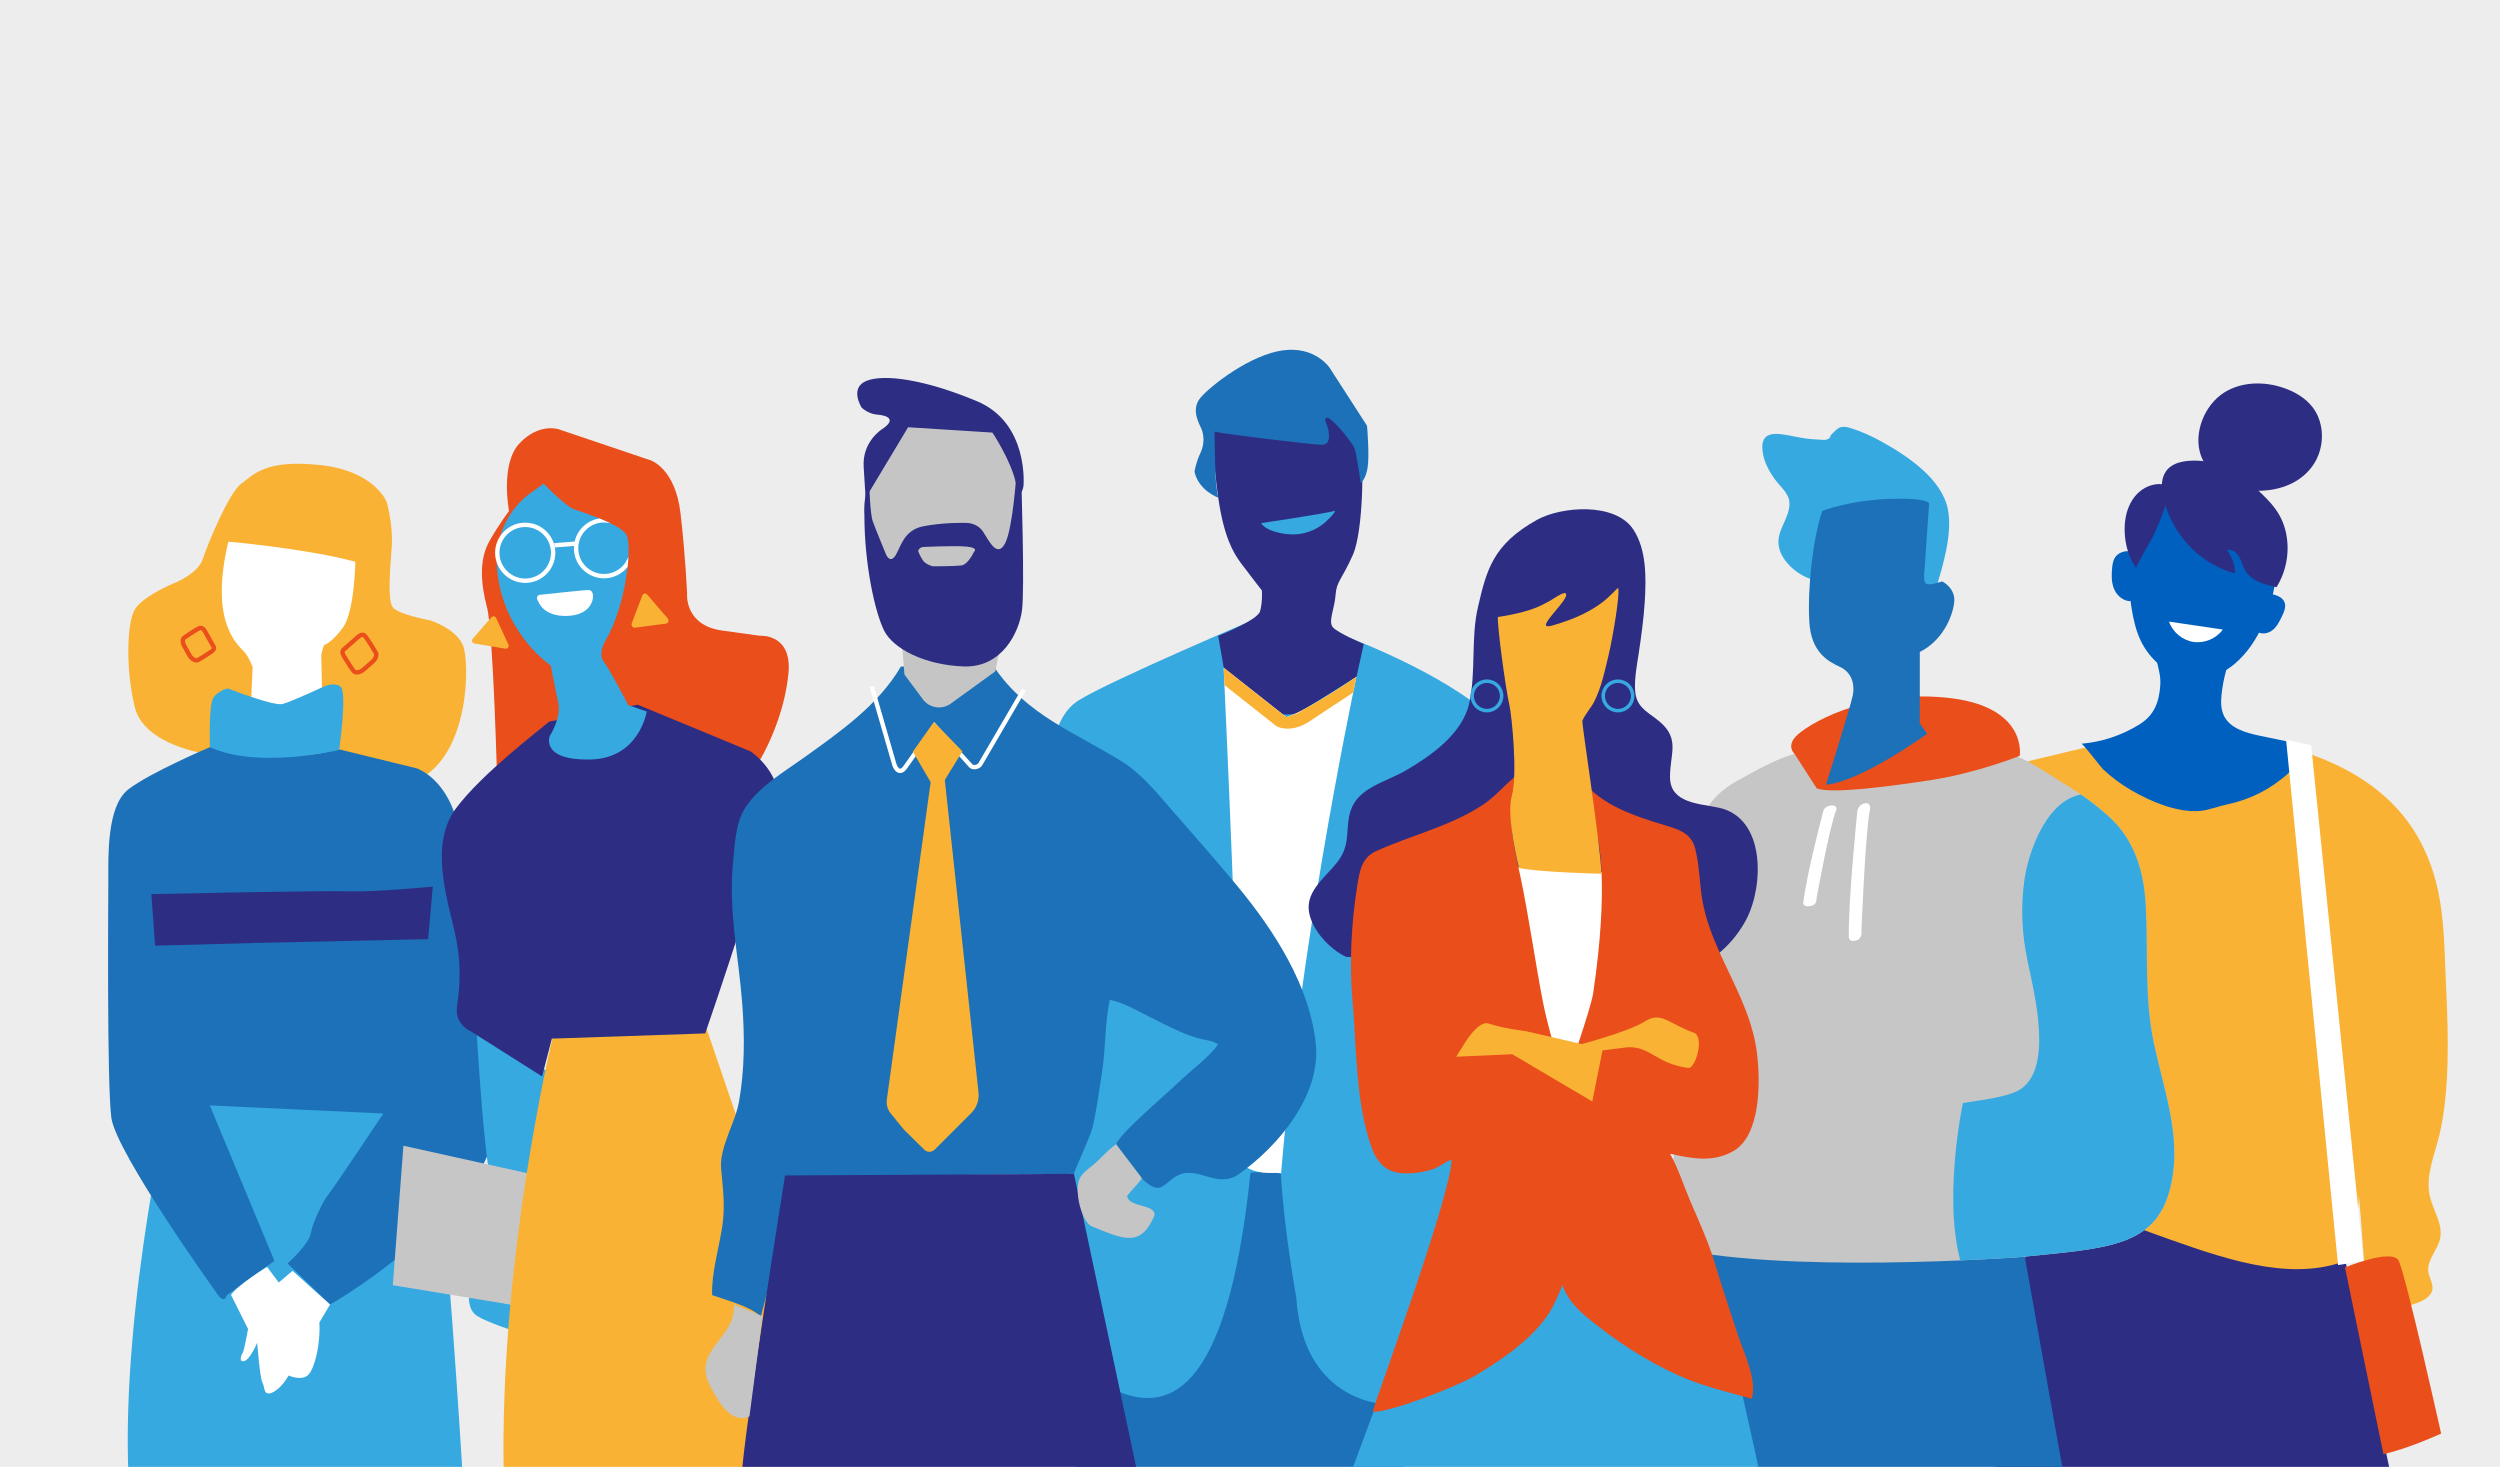 <?xml version="1.0" encoding="utf-8"?>
<!-- Generator: Adobe Illustrator 24.1.2, SVG Export Plug-In . SVG Version: 6.00 Build 0)  -->
<svg version="1.1" id="Livello_2" xmlns="http://www.w3.org/2000/svg" xmlns:xlink="http://www.w3.org/1999/xlink" x="0px" y="0px"
	 viewBox="0 0 5719.1 3355.7" style="enable-background:new 0 0 5719.1 3355.7;" xml:space="preserve">
<style type="text/css">
	.st0{fill:#EDEDED;}
	.st1{clip-path:url(#SVGID_2_);}
	.st2{fill:#2D2E83;}
	.st3{fill:#F9B233;}
	.st4{fill:#0060BF;}
	.st5{fill:#FFFFFF;}
	.st6{fill:#E94E1B;}
	.st7{fill:#36A9E1;}
	.st8{fill:#1D71B8;}
	.st9{fill:none;stroke:#E94E1B;stroke-width:10;stroke-miterlimit:10;}
	.st10{clip-path:url(#SVGID_4_);fill:#36A9E1;}
	.st11{clip-path:url(#SVGID_6_);fill:none;stroke:#F9B233;stroke-width:30;stroke-miterlimit:10;}
	.st12{fill:none;stroke:#36A9E1;stroke-width:8;stroke-miterlimit:10;}
	.st13{fill:#C6C6C6;}
	.st14{clip-path:url(#SVGID_8_);fill:none;stroke:#FFFFFF;stroke-width:10;stroke-miterlimit:10;}
	.st15{fill:none;stroke:#FFFFFF;stroke-width:10;stroke-miterlimit:10;}
	.st16{fill:#C5C5C5;}
</style>
<rect y="0" class="st0" width="5719.1" height="3355.7"/>
<g>
	<defs>
		<rect id="SVGID_1_" y="0" width="5719.1" height="3355.7"/>
	</defs>
	<clipPath id="SVGID_2_">
		<use xlink:href="#SVGID_1_"  style="overflow:visible;"/>
	</clipPath>
	<g class="st1">
		<path class="st2" d="M4662.3,2689c0,0-96.7,604.1-99.2,689.2c0,0,392.1-9.9,907.1,0l-147-692.9L4662.3,2689z"/>
		<g>
			<path class="st3" d="M4469.7,2599c-3.5-125.2-17.6-249.9-20.6-375.1c-2.8-117.9,35.3-238.6,65.3-352.9
				c7.3-27.9,15.4-56.5,33.7-78.8c27.6-33.6,72.7-46.4,115-56.4c98.6-23.3,198.6-50.8,300-54.5c204.4-7.5,461.2,45.8,568.1,233.5
				c63.5,111.5,58.7,223,64.7,345.7c5.1,104.6,8.8,236.1-16,338.1c-11.1,45.6-31.7,91.8-21.4,137.6c7.4,32.9,30.6,64,23.6,97
				c-5.7,26.9-30.9,49.5-26.9,76.7c2,13.4,11.1,25.8,9.3,39.2c-2.3,17.4-21.2,26.9-37.8,32.5c-36.5,12.5-74.2,21.4-112.5,26.5
				c-3.9-95.7-10.2-191.3-19.1-286.6c5,28.8-11.3,127.6-13.8,156.7c-249.7,109.8-571-176.8-891.4-146.2c-29.1,2.8,27-6.6,3.1-23.4
				C4469.1,2691.7,4470.5,2628.2,4469.7,2599z"/>
			<path class="st4" d="M5205.4,1327.4c3.7-25.1,6.2-50.5,3.8-75.5c-6.6-69.3-54.1-129.9-115.2-149.8
				c-69.9-22.8-133.1,6.6-174.2,64.7c-50.6,71.5-57.2,159-40.1,243.3c5.1,25.2,12.7,50.3,26.6,72c47.1,74,136.5,94.4,205.1,37.1
				C5166.5,1473.2,5195.4,1396.7,5205.4,1327.4z"/>
			<path class="st4" d="M4924,1478.2c0.2-5.1,5.3,0.5,5.5,5.5c1.1,28.6,14.3,53.6,12.6,81.7c-2.4,40.4-13.6,70.5-47.8,91.8
				c-40,24.9-85.9,40.3-132.9,44.2c4.1-0.3,43.7,52.8,50.3,59c19.8,18.5,41.7,34.7,65.2,48.2c43,24.9,103.1,50.4,154.1,46.7
				c20.8-1.5,42.6-10.6,63.2-14.9c26.2-5.5,51.5-14.2,75.3-26.3c47.5-24.2,88.7-61.1,116.3-106.9c-38.5-8-76.9-15.9-115.4-23.9
				c-32.5-6.7-69.5-16.9-83.4-47c-6.9-14.9-6.5-32-4.8-48.2c3.5-33,12-65.4,25.2-95.8"/>
			<path class="st2" d="M5309.7,975.4c-3-15.8-9.4-30.8-19.2-43.7c-16.4-21.4-40.7-35.5-66.2-44.3c-44.6-15.4-96.6-14.5-136.4,10.7
				c-44.5,28.2-70.7,91.8-53.4,142.9c17.3,51.2,79.3,81.8,130.5,81.8c51.1,0,102.2-18.7,130-64.1
				C5309.9,1034.1,5315.1,1003.6,5309.7,975.4z"/>
			<path class="st2" d="M5207.7,1343.4c24.4-38.8,31.8-87.8,20-132.1c-12.8-47.9-44.6-72.5-78.3-105.1
				c-35.2-34.2-81.2-52.8-131.1-52.5c-74.4,0.5-84.4,47.7-63,108.2c25.4,72,82.7,129.3,157.4,149.9c0.3-19.1-6.3-38.3-18.3-53.2
				c10.9-3.4,22.2,5,27.9,14.8c5.7,9.9,8,21.4,13.7,31.3C5150.1,1329,5180.4,1337.3,5207.7,1343.4z"/>
			<path class="st4" d="M4874.3,1375.2c-16.6,0.5-31.5-12.4-38-27.7c-6.5-15.4-6.1-32.7-4.4-49.2c0.8-8,2.1-16.2,6.5-23
				c5.8-8.8,16.4-13.7,26.9-14.4s21,2.3,30.7,6.4"/>
			<path class="st4" d="M5160.7,1442.5c9.4,9.7,26.2,7.9,37-0.2c10.8-8.1,17-20.7,22.8-32.9c4.8-9.9,9.6-21.2,5.7-31.5
				c-4.9-13.1-21-17.4-34.7-19.9"/>
			<path class="st2" d="M4860.7,1200.1c-2.2,33.9,6.1,73,26.5,99c-2.2-2.8,35.5-65.9,38.9-73.5c15.7-35.5,28.2-61.3,33.6-100.6
				c0.5-4,1-8.4-1.2-11.8c-2.4-3.6-7-4.9-11.3-5.4c-21.4-2.7-43.4,6.7-58.4,22.2s-23.6,36.5-26.7,57.9
				C4861.4,1191.8,4861,1195.9,4860.7,1200.1z"/>
			<path class="st5" d="M4961.9,1422c8.3,24.1,30.8,42.8,56,46.5c25.2,3.7,52.1-7.6,67.1-28.3"/>
			<polygon class="st5" points="5406.9,2884.3 5348.6,2894 5229.7,1692.2 5287.2,1705 			"/>
		</g>
		<path class="st6" d="M5364.5,2899.4c0,0,106.8-44,122.5-15.7c15.7,28.3,97.4,395.8,97.4,395.8s-75.4,34.6-131.9,47.1
			L5364.5,2899.4z"/>
	</g>
	<g class="st1">
		<path class="st3" d="M473.4,1724.8c0,0-144.1-19.2-165.2-107.6c-21.1-88.4-17.3-186.3-1.9-219c15.4-32.7,90.3-63.4,90.3-63.4
			s55.7-21.1,67.2-55.7c11.5-34.6,59.5-151.8,88.4-172.9s55.7-55.7,180.6-42.3s151.8,84.5,151.8,84.5s15.4,53.8,11.5,103.7
			c-3.8,49.9-9.6,119.1,1.9,136.4c11.5,17.3,86.4,30.7,86.4,30.7s59.5,19.2,74.9,57.6c15.4,38.4,15.4,245.9-99.9,305.4
			C953.6,1784.3,473.4,1724.8,473.4,1724.8z"/>
		<path class="st7" d="M396.2,2474c0,0-119.9,508.2-102.2,904.2h764.6c0,0-40.1-670.9-75.5-879.4L396.2,2474z"/>
		<path class="st8" d="M494.4,2956.4c0,0-229.3-319.7-239.7-399.6c-10.4-79.9-6.9-493.4-6.9-545.5s-3.5-166.8,45.2-205
			c48.6-38.2,187.6-97.3,187.6-97.3s201.5,41.7,288.4,3.5l184.2,45.2c0,0,76.4,24.3,97.3,145.9s76.4,698.4,76.4,698.4
			s-6.9,86.9-135.5,205C862.7,2925.1,755,2984.2,755,2984.2l-97.3-93.8c0,0,48.5-43.1,53.1-68.4c4.6-25.4,27.7-73.9,39.2-87.7
			c11.5-13.8,127-187,127-187l-397-18.5l147.7,355.5l-108.5,78.5C519.2,2962.7,513.5,2987,494.4,2956.4z"/>
		<path class="st5" d="M574.8,1594.7l3.2-68.3c0,0-6.4-19.1-17.5-33.3c-11.1-14.3-84.1-61.9-38.1-254c0,0,179.4,15.9,290.5,46
			c0,0-1.6,114.3-28.6,150.8c-27,36.5-42.9,39.7-42.9,39.7s-6.4,15.9-6.4,25.4c0,9.5,1.6,71.4,1.6,71.4s-69.9,46-96.8,41.3
			C612.9,1609,574.8,1594.7,574.8,1594.7z"/>
		<path class="st5" d="M755,2984.2l-85.8-77.1l-31.4,26.9l-26.9-35.9c0,0-70.3,43.4-82.3,64.4l38.9,77.8c0,0-9,49.4-12,53.9
			c-3,4.5-10.5,22.5,3,19.5c13.5-3,29.9-41.9,29.9-41.9s6,80.8,12,91.3c6,10.5,1.5,31.4,22.5,22.5s37.4-38.9,37.4-38.9
			s29.9,13.5,44.9-1.5c15-15,28.4-71.8,25.4-119.7"/>
		<path class="st7" d="M521.1,1574.8c0,0,105.2,41.5,125.9,35.6c20.7-5.9,89.7-37.8,89.7-37.8s25.8-14,42.1-2.2
			c16.3,11.9-3,145.2-3,145.2s-186.4,44.8-295.4-6.5c0,0-3.8-97.2,8-113.5S521.1,1574.8,521.1,1574.8z"/>
		<path class="st9" d="M785.6,1486.5l32.9-28.9c0,0,9-9,15-4s26.9,40.9,26.9,40.9s3,9-8,19c-11,10-22.9,20-22.9,20s-14,10-21,1
			c-7-9-22-33.9-22-33.9S780.6,1491.5,785.6,1486.5z"/>
		<path class="st9" d="M488.9,1480l-19.5-34.8c0,0-5-10.4-11.9-8.6c-6.9,1.8-37,22.8-37,22.8s-5.6,6.1,0.8,17.9
			c6.4,11.9,13.7,24.1,13.7,24.1s9,13,18.1,8.3c9.1-4.6,30.3-19,30.3-19S491.6,1485.8,488.9,1480z"/>
		<path class="st2" d="M990.1,2028.2l-10.7,120.2l-388.5,8.6l-236.1,6.4l-8.6-118c0,0,394.9-8.6,452.9-6.4
			C857,2041.1,990.1,2028.2,990.1,2028.2z"/>
	</g>
	<g class="st1">
		<path class="st8" d="M4624.4,2832.5l97.3,545.7c0,0-329.4,1.3-694.2,0L3813,2807.3L4624.4,2832.5z"/>
		<path class="st7" d="M4148.4,1326.3c-33.5-8.5-71.1-39.3-78.7-74.2c-8.5-38.8,26.6-66.7,23.8-103.7c-1.5-20.2-22.1-36.5-33.6-52.5
			c-14.3-19.9-25.5-41.3-28-66c-5.1-49.2,38.7-38,74.1-31.2c17.4,3.4,33.2,6.2,50.9,6.6c5.4,0.1,17.3,2.2,22.3,0.1
			c11.6-4.9,4.8-5.7,11.1-12.1c16-16.1,20.1-21.4,46.2-13.1c22.7,7.2,47.2,18.4,67.9,30c59.7,33.2,139.2,85.8,152,156.9
			c10.2,56.5-12.5,128.3-26.6,176.9"/>
		<g>
			<defs>
				<path id="SVGID_3_" d="M3810.7,2850.5c257,66.6,809.1,25.4,809.1,25.4c208.9-21.2,318.8-22.6,348.4-173.9
					c20.8-106.3-18.7-211-40.6-314c-22.8-106.8-13-209.5-19-318.1c-4.3-77.3-25.9-150.2-86.2-203.6c-29.4-26-63.6-51.4-97.6-71.6
					c-38.1-22.5-90.4-63-133.4-70.5l-466.4-3.2c-45.1,4.4-111.3,43.6-150.9,65.2c-32.3,17.6-67.4,48-77.6,84"/>
			</defs>
			<use xlink:href="#SVGID_3_"  style="overflow:visible;fill:#C6C6C6;"/>
			<clipPath id="SVGID_4_">
				<use xlink:href="#SVGID_3_"  style="overflow:visible;"/>
			</clipPath>
			<path class="st10" d="M4490.8,2521.2c0,0-51.9,240.5,2.1,389.6l529.9,60.3l123.7-517.2l-177.7-653.6l-196.7,15.9
				c-86,4.3-131.4,127.6-141.2,198.6c-8.5,61.8-5.5,120.9,7.1,182c14.7,71.5,64.1,257.4-24.6,299.9
				c-36.5,17.5-122.6,24.6-120.6,27.1"/>
		</g>
		<path class="st6" d="M4156.2,1803.7l-51.6-80c0,0-17.8-16,3.6-39.1c21.3-23.1,151.2-106.7,341.5-88.9
			c190.3,17.8,170.7,133.4,170.7,133.4s-97.8,39.1-201,55.1C4316.3,1800.1,4190,1816.1,4156.2,1803.7z"/>
		<path class="st8" d="M4177.2,1795.3c0,0,57.4-182.7,61.6-206s-2.1-51-29.7-63.7c-27.6-12.7-66.4-33.8-70.1-104.1
			c-4.2-80.7,8.5-189,29.7-252.8c0,0,65.8-25.5,159.3-27.6s85,12.7,85,12.7l-10.6,152.9c0,0-4.2,27.6,6.4,29.7
			c10.6,2.1,34-6.4,34-6.4s31.9,14.9,27.6,48.9c-4.2,34-27.6,87.1-78.6,112.6v163.6l17,23.4
			C4408.7,1678.4,4260,1786.8,4177.2,1795.3z"/>
		<path class="st5" d="M4171.3,1854.5c0,0-38.6,144.9-45.9,210.1c0,0-2.7,10.4,14.6,8.5c17.3-1.9,15.2-15.8,15.2-15.8
			s30.3-168.4,45.7-204.9c0,0,2.9-10.3-10-9.8C4174.6,1843.1,4171.3,1854.5,4171.3,1854.5z"/>
		<path class="st5" d="M4248.9,1855.5c0,0-20.4,198.1-19.5,286.3c0,0-1.4,14.2,15.6,10c17-4.2,13.2-22.6,13.2-22.6
			s9.2-229,19.9-279.4c0,0,1.6-14.1-11.1-12.3C4250.8,1839.9,4248.9,1855.5,4248.9,1855.5z"/>
	</g>
	<g class="st1">
		<path class="st8" d="M2461,2713.6c0,27.8,0,668.1,0,668.1h642l289-70.2l-5.6-699.7L2461,2713.6z"/>
		<path class="st7" d="M2445.8,2459.7l-40.5-684.8c0,0-10.6-126.7,61.6-172.3c72.1-45.7,421.4-193.6,421.4-193.6l163.3,36.7
			c0,0,212.4,73.9,341.6,178.5c27.8,22.5,12,1061.6,12,1061.6l-227.5,527.2c0,0-195.8,2.5-212.3-244.9c0,0-28.8-159.2-35.4-285.4
			c-24.3-4.1-52-1.4-69.4,0c-53.6,522.5-195.5,551.6-315.3,494.9l-76.2-85L2445.8,2459.7z"/>
		<path class="st2" d="M2786.8,1454.7c0,0,89.5-35.4,95.7-56.2c6.2-20.8,4.2-47.8,4.2-47.8s-29.1-37.4-47.8-62.4
			c-18.7-25-39.5-62.4-52-149.8c-12.5-87.4-12.5-153.9-12.5-153.9l264.2-64.5c0,0,68.7,39.5,74.9,83.2
			c6.2,43.7,6.2,210.1-18.7,266.3c-25,56.2-37.4,60.3-39.5,91.5s-17.8,61.3-5.8,74.3c12,13,70.3,38,70.3,38l-16.6,74.9l-133.1,83.2
			c0,0-33.3,8.3-54.1-2.1c-20.8-10.4-116.5-101.9-116.5-101.9L2786.8,1454.7z"/>
		<path class="st8" d="M2786.8,1138.4c0,0-44.6-15.7-54.2-59.2c0,0,2.4-19.3,13.3-42.3c10.9-22.9,7.2-42.3,3.6-53.1
			c-3.6-10.9-27.8-45.9-2.4-74.9c25.4-29,114.7-97.8,188.3-107.5c73.6-9.7,106.2,39.8,106.2,39.8l85.7,132.8c0,0,6,68.8,1.2,96.6
			c-4.8,27.8-15.7,33.8-15.7,33.8s-9.7-68.8-14.5-79.7c-4.8-10.9-42.3-60.4-60.4-68.8c0,0-10.9-3.6-3.6,13.3
			c7.2,16.9,12.1,48.3-9.7,48.3c-21.7,0-231.8-25.4-246.3-30.2c0,0,1.2,74.9,2.4,101.4C2782,1115.3,2786.8,1138.4,2786.8,1138.4z"/>
		<path class="st7" d="M2884.8,1196.8c0,0,148.4-22.1,169.6-28.3c0,0,0.2,4.9-20.9,24.5c-10.8,10.1-36,28.8-73.5,29.5
			C2933.8,1223,2896.1,1214.3,2884.8,1196.8z"/>
		<g>
			<defs>
				<path id="SVGID_5_" d="M2799.3,1527.5c0,0,38.1,812,39.2,1135.3c42.6,28.4,67.4,17.7,92.2,21.3
					c42.6-510.8,153.6-1045.8,172.3-1135.8c0,0-114,78.5-160.3,92.2L2799.3,1527.5z"/>
			</defs>
			<use xlink:href="#SVGID_5_"  style="overflow:visible;fill:#FFFFFF;"/>
			<clipPath id="SVGID_6_">
				<use xlink:href="#SVGID_5_"  style="overflow:visible;"/>
			</clipPath>
			<path class="st11" d="M2768.4,1522.3l160,126.4c0,0,23.7,11.8,57.3-9.9s140.2-92.8,140.2-92.8"/>
		</g>
	</g>
	<g class="st1">
		<path class="st7" d="M3171.5,3150.5l-84.6,228.2c0,0,660.6,7,940.7-0.6c0,0-61-275.3-65.1-291.5s-259.9-259.9-259.9-259.9
			l-349.2,142.1L3171.5,3150.5z"/>
		<path class="st2" d="M3079.5,2189c-38.6-17.7-84.6-67.2-85.8-111.9c-1.3-48.8,52.3-79.9,74.3-117.8c20.7-35.7,9.7-66.9,21.6-104.3
			c17-53.3,80.6-66.1,124.3-91.3c58.1-33.5,131.2-84.3,147-154.3c16.2-71.5,3.5-149.6,20.2-220.9c19.8-85,34.1-143,135-199.3
			c55.2-30.7,179.1-41.1,220.6,22.4c30.1,46.1,29.3,109.5,25.9,165.3c-2.5,40.5-8.3,80.7-14.2,120.4c-4,26.7-12.1,68.1-6,94.9
			c6.7,29.4,32.2,39.9,54.5,58.8c47.4,40.2,22.7,75.2,23.5,128c1,58.4,66.6,59.2,111.1,68.6c107.8,22.6,103.8,178.6,63.5,255.5
			c-28.1,53.6-78.8,102.4-137.9,114.7"/>
		<path class="st5" d="M3449.2,1982.5l275.4,16.5c0,0-55.1,498.6-118.4,630.8C3606.2,2629.8,3476.7,2197.3,3449.2,1982.5z"/>
		<path class="st6" d="M3205.9,2683.8c-36.6-3-57.1-26.5-68.8-60.3c-36.2-104.2-33.4-224.1-42.9-332c-7.6-85.9-3.1-179.5,10.6-264.7
			c5.5-34.1,10.1-64.5,43-79.6c81.7-37.2,170.2-56.6,245.9-107.1c30-20,51.2-48.3,79.1-68.8c-3,39.3-17.2,73.3-15.1,113.8
			c2,39.1,12,80.3,20.2,118.7c18.2,85.6,34.8,200.6,51.4,286.5c23.4,120.8,94.4,299.6,94.4,423.2c0,78-34.5,205.1-71.8,276
			c-34.3,65.2-110.5,117.2-173.2,155.1c-49,29.6-202.6,87.6-238.4,85c2.3-16.8,178-488.8,180.6-576.9c-16.1,5.4-28.7,17.9-46,23
			C3252.9,2682.1,3228.8,2685.6,3205.9,2683.8z"/>
		<path class="st6" d="M3608.4,1767c38.9,70.7,128.1,99.2,200.6,121c31,9.3,59.5,17.6,68.7,52.3c11.5,43.3,9.7,90.7,19.6,134.4
			c26.5,117.7,107.5,213.3,122.1,335.3c7.6,63.5,9.6,188.7-55.9,224.3c-47.2,25.7-94.5,15.7-142.9,5.1c19.1,34.5,30.5,71.8,46,107.9
			c20,46.5,42,94.6,56.5,143c15.9,53.3,34.3,106.9,51.3,160c13.5,42,46.2,105.1,32.9,149.5c-56.2-15.6-114.5-29.2-168.8-53.9
			c-74-33.7-138.5-75.9-201.5-126.9c-45.5-36.7-70.9-70.9-71.4-133.7c-0.7-86,5.1-368.2,13-398.7c9.2-35.2,60.7-178.4,66-214.5
			c36.4-246,14.4-356.5,1.3-389.4"/>
		<path class="st3" d="M3474.9,1985.4c0,0-30-117.3-16.5-164.8c13.8-48.2-0.1-184.7-5.5-208c-8.1-34.9-27.4-174.9-26.4-201.2
			c24.8-3.4,52.7-9.3,76.8-17.3c14.8-4.9,29-12.4,42.5-19.7c5-2.7,30.2-20.6,35.4-17.3c15.7,10.1-78.9,87.5-31,74.1
			c115.1-32.1,140.1-79.9,151.6-86.3c4.6,14.1-12.8,115.1-21.2,150.5c-8.9,37.5-16.5,75.8-34,110.5c-5.4,10.7-23.1,32.1-26.7,43.2
			c-1.9,6,41.4,279.1,43.5,349.7C3663.5,1998.8,3519,1995.6,3474.9,1985.4z"/>
		<path class="st3" d="M3345.3,2395c0,0,34.7-62.3,60.6-53.4c32.7,11.2,85,17.4,85,17.4l175.7,40.6l-24,120.2l-183.2-108.1
			l-128.1,5.7L3345.3,2395z"/>
		<path class="st3" d="M3611.1,2390.5c0,0,114.1-29.9,151.7-53.9c37.5-24,55.3,5.6,111.5,25.7c25.7,7.2,5.3,83.2-12.4,80.8
			c-73.5-10.2-86-49.3-138-47.4l-79.4,9.9L3611.1,2390.5z"/>
		<circle class="st12" cx="3701.3" cy="1592" r="33.7"/>
		<circle class="st12" cx="3401.5" cy="1592" r="33.7"/>
	</g>
	<g class="st1">
		<path class="st7" d="M1090.5,2363.1c0,0,12.3,214.5,27.1,310.6l96.1,22.2l64.1-231.7L1090.5,2363.1z"/>
		<path class="st7" d="M1073.3,2964.6c0,0-4.9,32,19.7,46.8c24.7,14.8,86.3,34.5,86.3,34.5l2.5-59.2L1073.3,2964.6z"/>
		<path class="st13" d="M1212.4,2685.2L922.9,2621l-24.3,319.1l283.2,46.7C1181.7,2986.8,1201,2708.9,1212.4,2685.2z"/>
		<path class="st3" d="M1265.9,2366c0,0-125.1,513.2-113.3,1012.1c0,0,280.4-2.3,591.9-1l52.2-495.1l-180-527.9L1265.9,2366z"/>
		<path class="st6" d="M1277.4,981.8l211.1,71.3c0,0,56.5,17.8,68.4,121.9s14.9,184.3,14.9,184.3s-5.9,71.3,80.3,83.2
			c86.2,11.9,86.2,11.9,86.2,11.9s74.3-5.9,65.4,86.2c-8.9,92.2-50.5,178.4-80.3,223l-585.6,41.6c0,0-8.9-359.7-23.8-416.2
			c-14.9-56.5-17.8-110,5.9-151.6c23.8-41.6,44.6-68.4,44.6-68.4s-20.8-107,23.8-154.6C1232.8,967,1277.4,981.8,1277.4,981.8z"/>
		<path class="st2" d="M1458.7,1612l258.6,107c0,0,44.6,29.7,59.5,80.3c14.9,50.5-163.5,564.8-163.5,564.8l-350.8,11.9l-22.4,86.5
			l-164.9-104.3c0,0-35.7-14.9-29.7-56.5c5.9-41.6,11.9-95.1-5.9-172.4c-17.8-77.3-56.5-199.2,3-279.4
			c59.5-80.3,193.2-181.3,214-199.2L1458.7,1612z"/>
		<g>
			<defs>
				<path id="SVGID_7_" d="M1257.5,1684.1c0,0,26.9-41.6,19.6-75.9c-7.3-34.3-17.1-85.7-17.1-85.7s-100.7-66.6-120.8-202.1
					c-20.1-135.4,76.9-194,76.9-194l27.4-20.1c0,0,49.4,51.2,69.5,58.6c20.1,7.3,102.5,32.9,118.9,56.7s0,166.5-47.6,245.2
					c0,0-16.5,29.3-3.7,45.7c12.8,16.5,56.7,100.6,56.7,100.6l42.1,14.6c0,0-16.5,108-129.9,109.8
					C1236.1,1739.5,1257.5,1684.1,1257.5,1684.1z"/>
			</defs>
			<use xlink:href="#SVGID_7_"  style="overflow:visible;fill:#36A9E1;"/>
			<clipPath id="SVGID_8_">
				<use xlink:href="#SVGID_7_"  style="overflow:visible;"/>
			</clipPath>
			<path class="st14" d="M1434.8,1289.8c6.9-10.2,15.9-30.7,15.9-43.9"/>
			<path class="st14" d="M1434.8,1289.8c-11.5,17-30.9,28.2-53,28.2c-35.3,0-63.9-28.6-63.9-63.9c0-35.3,28.6-63.9,63.9-63.9
				l30.7,2.9"/>
		</g>
		
			<ellipse transform="matrix(0.707 -0.707 0.707 0.707 -542.229 1220.174)" class="st15" cx="1201.8" cy="1264.6" rx="63.9" ry="63.9"/>
		<path class="st15" d="M1381.9,1190.2"/>
		<path class="st5" d="M1233.5,1360.9c0,0,94.1-10.2,110.4-11.2c16.4-1,12.3,19.4,12.3,19.4s-3.1,37.8-58.3,39.9
			c-55.2,2-66.4-32.7-66.4-32.7S1223.3,1365,1233.5,1360.9z"/>
		<path class="st3" d="M1081.4,1461.2l42.6-49c3.2-3.6,9-2.8,11,1.6l28.1,60.8c2.2,4.8-1.9,10.2-7.1,9.3l-70.7-11.8
			C1080.2,1471.3,1078,1465.2,1081.4,1461.2z"/>
		<path class="st3" d="M1445.2,1425.8l24.3-63.9c1.8-4.7,7.7-5.7,11-1.7l47,54.5c3.7,4.3,1.6,11.2-3.7,11.9l-71.3,9.3
			C1447.4,1436.6,1443.3,1430.9,1445.2,1425.8z"/>
		<line class="st15" x1="1268.3" y1="1247.4" x2="1318.4" y2="1243.5"/>
	</g>
	<g class="st1">
		<path class="st8" d="M1740.5,3011.7c-25.1-23.7-77.8-37-111.3-48.9c-2.1-49.3,15.5-107.1,23-156.6c7-46.6,1.8-85.3-2.5-131.6
			c-4.6-50,32.4-105.3,40.9-154.4c13.1-75,13.1-149.2,7.3-225.1c-8.4-108.6-31.8-211.4-20.9-323.1c3.9-40.2,5.5-89.2,27.8-123.9
			c31.5-49.1,88.9-82.2,135.5-115.7c82.1-58.9,169.6-119.8,220.6-207.7l214.6,3c74.2,108.4,182.1,146.9,290.2,213.9
			c46.6,28.9,82.2,73.8,118,114.9c49.3,56.3,98.5,112,146.2,169.6c84.8,102.4,165.9,227.8,180.1,360.8
			c12.5,116.6-82.5,232.4-175.3,298.7c-49.4,35.3-94-18.7-138.7,2.5c-32.5,15.4-37.9,47.4-75.4,15.6c-21.3-18-56.2-60.9-67-87.8
			c15.3-23.9,38.6-44.2,59.6-64.2c29.9-28.5,61.4-55.3,91.4-83.6c26.6-25,61.1-49.8,82.1-78.9c-11.7-9.1-33.7-10.2-49.2-15
			c-35.7-11-69.3-28.9-102.5-45.4c-29.7-14.8-64.4-35-96.1-41.9c-11.7,53.2-9.1,110.6-17.8,165.2c-6.9,43.4-12.1,85.5-22,127.7
			c-4.8,20.6-43.6,102.9-42.3,105.7l-631.7,6"/>
		<path class="st2" d="M1795.9,2689c0,0-96.7,604.1-99.2,689.2c0,0,392.1-9.9,907.1,0l-147-692.9L1795.9,2689z"/>
		<path class="st16" d="M1714.5,3240.1c-43.6,19.2-72.5-36.3-90-69.5c-43.3-82.2,60.3-109.1,54.5-186.7l65.4,27.3L1714.5,3240.1z"/>
		<path class="st16" d="M2057.2,1392.4c0,0-37.8-71.4-46.5-100.5c-23.4-78-32.4-174.9-13.3-214.9c26.3-55,86-129,86-129
			s184,11.9,191.2,14.3c7.2,2.4,45.4,71.7,45.4,71.7l14.6,213.2l-57.7,288.6l-102,73.9c-20.3,14.7-48.6,10.3-63.6-9.8l-42.3-56.9
			L2057.2,1392.4z"/>
		<path class="st2" d="M1988.7,1110.9c0,0,1.6,64.4,8,82.1c6.4,17.7,29,72.4,29,72.4s8,24.1,20.9,8c12.9-16.1,17.7-59.6,64.4-69.2
			s98.2-8,98.2-8s25.8-1.6,40.2,20.9s32.2,59.6,49.9,25.8c17.7-33.8,25.8-157.8,25.8-157.8l11.3,14.5c0,0,8,246.3,1.6,296.2
			s-45.1,132-133.6,128.8c-88.5-3.2-161-40.2-181.9-82.1c-20.9-41.9-45.1-151.3-45.1-264C1977.4,1178.5,1974.2,1131.9,1988.7,1110.9
			z"/>
		<path class="st2" d="M2018.4,981.4c0,0-46.7,28.4-42.6,87.3c4.1,58.9,4.1,71.1,4.1,71.1l97.5-162.4l192.9,12.2
			c0,0,40.6,60.9,52.8,111.7s18.3,10.2,18.3,10.2s12.9-143.7-106.3-193.6c-119.1-49.9-212.5-62.8-252.7-46.7
			c-40.2,16.1-11.3,61.2-11.3,61.2s14.5,14.5,35.4,16.1C2027.3,950,2052.9,958.1,2018.4,981.4z"/>
		<path class="st16" d="M2110.8,1251.4c0,0,73.1-3.7,101.2-0.9c28.1,2.8,15.9,12.2,15.9,12.2s-13.1,29.1-29.1,30.9
			c-15.9,1.9-64.7,1.9-64.7,1.9s-15.9-3.7-22.5-13.1c-6.6-9.4-11.2-21.6-11.2-21.6S2101.4,1253.3,2110.8,1251.4z"/>
		<path class="st16" d="M2553.3,2617.6c-19.4,13.2-35.5,33.4-53.9,48.5c-10.8,8.8-23.9,17.6-29.8,30.7
			c-11.8,26.3,2.2,89.5,24.8,107.3c75.8,30.8,114.5,51,146.5-23.1c5-27.3-59.8-17.6-62.3-45.5c8.6-11.6,26.3-28,33.7-40.4"/>
		<path class="st15" d="M1994.1,1570.2l52.2,180.1c0,0,9.2,26,24.4,5.1s67-95.4,67-95.4l83.7,92.5c5.6,4.8,17.5,2,21.2-4.3
			l99.4-170.3"/>
		<path class="st3" d="M2088.3,1719.5l40.7,69.8l-100.2,725.8c-1.5,10.7,1.2,21.5,7.4,30.3l32.3,39.6l46.1,45.2
			c6.6,6.3,17,6.3,23.5-0.2l84-84c12.2-12.2,18.2-29.3,16.4-46.4l-77.1-715.3l40.2-65.7l-65.2-66.8L2088.3,1719.5z"/>
	</g>
</g>
</svg>
